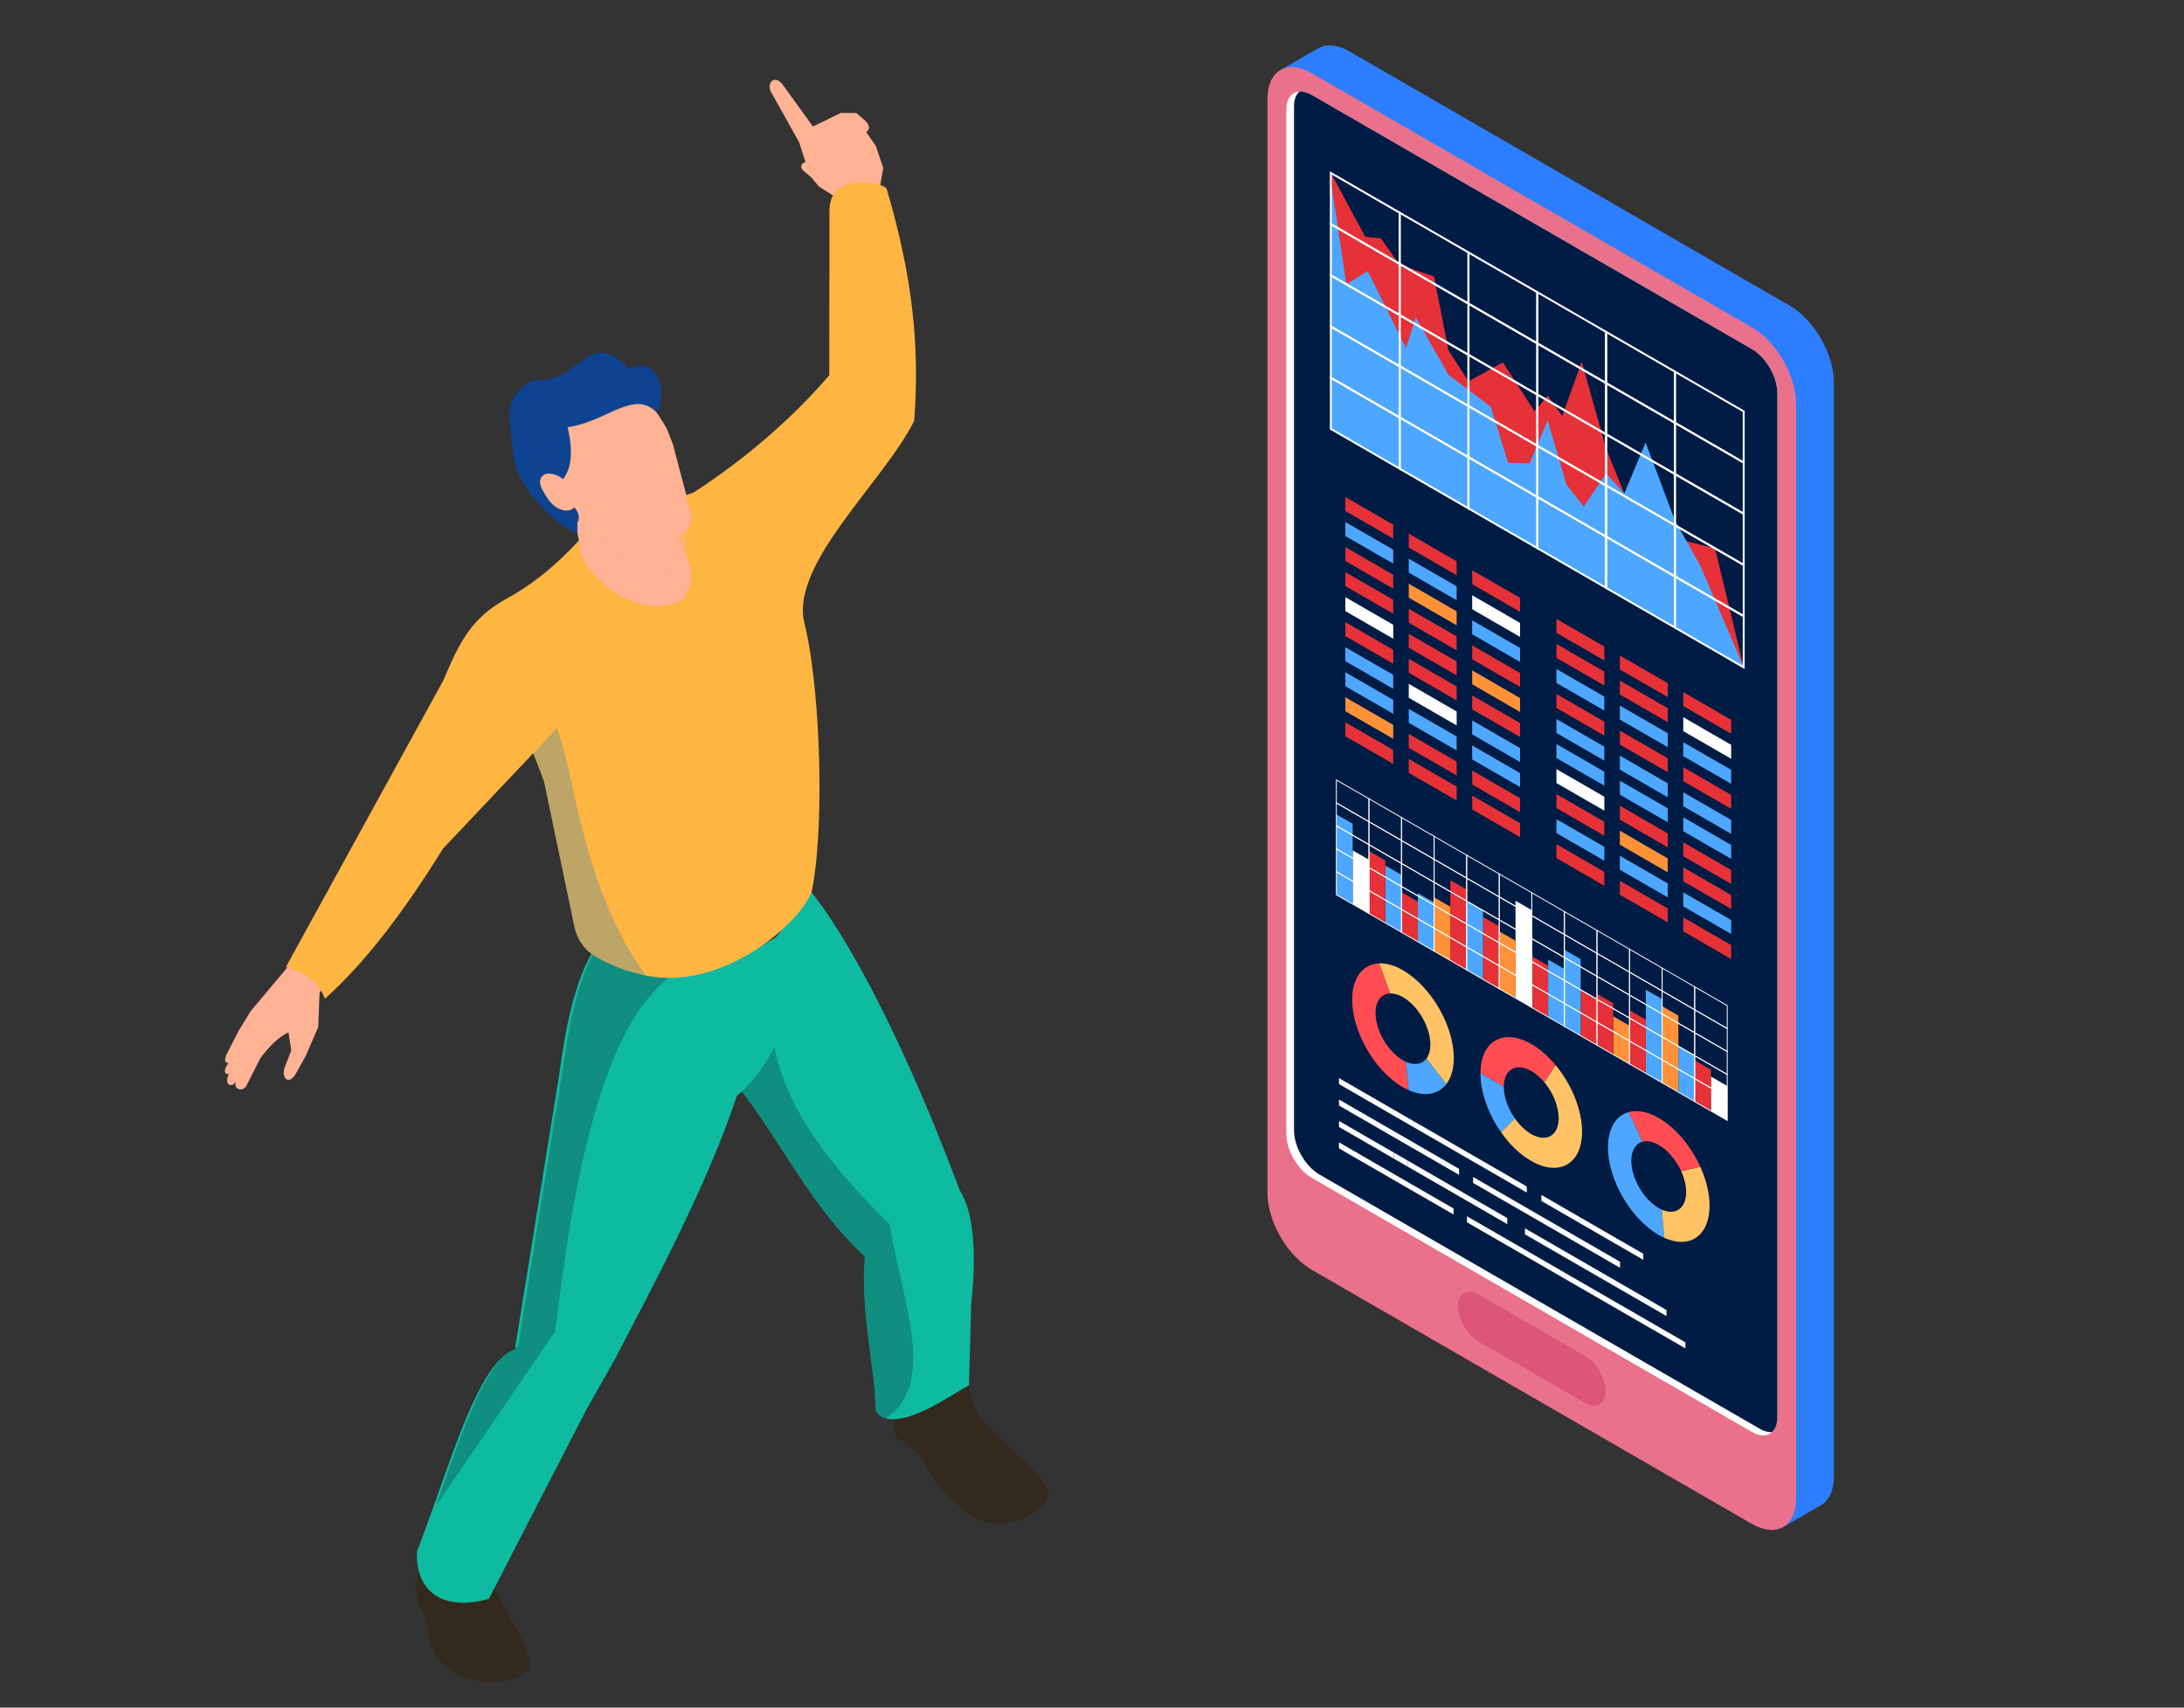 <?xml version="1.0" encoding="UTF-8"?>
<svg xmlns="http://www.w3.org/2000/svg" viewBox="0 0 550 430">
  <rect x="0" y="0" width="550" height="430" fill="#333333" stroke="none"/>
  <defs>
    <style>
      .cls-1 {
        fill: #ea718b;
      }

      .cls-2, .cls-3 {
        fill: #ffb294;
      }

      .cls-4 {
        fill: #227fbc;
      }

      .cls-4, .cls-3, .cls-5, .cls-6, .cls-7 {
        isolation: isolate;
      }

      .cls-4, .cls-3, .cls-6, .cls-7 {
        mix-blend-mode: multiply;
      }

      .cls-4, .cls-6, .cls-7 {
        opacity: .3;
      }

      .cls-3 {
        opacity: .5;
      }

      .cls-8 {
        fill: #33485b;
      }

      .cls-9 {
        fill: #2c7efe;
      }

      .cls-10 {
        fill: #fff;
      }

      .cls-11 {
        fill: #001c44;
      }

      .cls-12 {
        fill: #feb542;
      }

      .cls-13 {
        fill: #4da7ff;
      }

      .cls-14 {
        fill: #ff9238;
      }

      .cls-15 {
        fill: #33291d;
      }

      .cls-16 {
        fill: #db5679;
      }

      .cls-6 {
        fill: #162736;
      }

      .cls-7 {
        fill: #89131c;
      }

      .cls-17 {
        fill: #0ebaa0;
      }

      .cls-18 {
        fill: #e53137;
      }

      .cls-19 {
        fill: #0d4391;
      }

      .cls-20 {
        fill: #ff4d53;
      }

      .cls-21 {
        fill: #ffc366;
      }
    </style>
  </defs>
  <g class="cls-5">
    <g id="_圖層_1" data-name="圖層 1">
      <path class="cls-2" d="M203.85,37.59l1.63-2.96s2.64,3.37,3.37,3.53c.72.16,2.91-1.17,2.91-1.17,0,0,1.08.72,1.83.63.76-.08,1.55-.61,2.03-1.22.47-.6.57-1.87.57-1.87,0,0,2.36-1.08,2.63-2.2.27-1.12-1.55-2.5-1.55-2.5l-1.66-1.38-6.05,2.15-5.71,6.98h0Z"/>
      <path class="cls-2" d="M202.71,38.19l-1.46-2.35-7.04-12.61c-1.3-2.19.8-4.71,2.9-1.91l7.62,10.55.75,2.77-2.77,3.55h.01Z"/>
      <polygon class="cls-18" points="153.54 299.68 139.83 307.59 139.83 350.74 153.54 342.83 153.54 299.68"/>
      <path class="cls-8" d="M153.17,266.17v-20.16l28.14-16.25v20.16l-28.14,16.25ZM153.9,246.43v18.48l26.69-15.41v-18.48l-26.69,15.41h0Z"/>
      <path class="cls-8" d="M153.17,285.5v-20.16l28.14-16.25v20.16l-28.14,16.25ZM153.9,265.75v18.48l26.69-15.41v-18.48l-26.69,15.41Z"/>
      <path class="cls-8" d="M180.59,269.67v-20.16l28.14-16.25v20.16l-28.14,16.25ZM181.31,249.93v18.48l26.69-15.41v-18.48l-26.69,15.41Z"/>
      <path class="cls-8" d="M153.17,304.82v-20.16l28.14-16.25v20.16l-28.14,16.25ZM153.9,285.08v18.48l26.69-15.41v-18.48l-26.69,15.41Z"/>
      <path class="cls-8" d="M125.76,185.59v-20.16l28.14-16.25v20.16l-28.14,16.25ZM126.49,165.84v18.48l26.69-15.41v-18.48l-26.69,15.41Z"/>
      <path class="cls-8" d="M153.17,169.76v-20.16l28.14-16.25v20.16l-28.14,16.25ZM153.9,150.02v18.48l26.69-15.41v-18.48l-26.69,15.41Z"/>
      <path class="cls-8" d="M153.17,189.08v-20.16l28.14-16.25v20.16l-28.14,16.25ZM153.9,169.34v18.48l26.69-15.41v-18.48l-26.69,15.41Z"/>
      <path class="cls-8" d="M153.17,208.41v-20.16l28.14-16.25v20.16l-28.14,16.25ZM153.9,188.66v18.48l26.69-15.41v-18.48l-26.69,15.41Z"/>
      <path class="cls-8" d="M153.17,227.72v-20.16l28.14-16.25v20.16l-28.14,16.25ZM153.9,207.99v18.48l26.69-15.41v-18.48l-26.69,15.41Z"/>
      <path class="cls-8" d="M153.17,247.04v-20.16l28.14-16.25v20.16l-28.14,16.25ZM153.9,227.3v18.48l26.69-15.41v-18.48l-26.69,15.41Z"/>
      <path class="cls-2" d="M210.77,49.86l-4.52-2.89-1.46-1.77-1.5-3.02-2.04-6.36,3.49-3.97,6.97-3.4h3.9l1.82,3.76,3.16,4.59,1.84,5.55-.96,5.33c0,2.06-8.24,5.51-10.69,2.18Z"/>
      <path class="cls-15" d="M229.39,347.43c-1.88,4.83-6.05,10.3-3.47,14.76,0,0,5.32,2.6,7.06,6.46,2.82,6.29,8.84,10.93,11.09,12.58,9.2,6.72,21.58-2.31,19.74-5.99-4.56-9.1-17.2-13.8-19.51-24.09l-1.16-9.25-13.88-1.29.13,6.81h-.01Z"/>
      <path class="cls-17" d="M175.9,260.77c2.74,3.61,5.52,7.16,8.32,10.66.39.48.77.98,1.14,1.47,11.79,15.07,18.56,30.65,32.43,43.55-1.19,13.99,2.48,26.97,2.73,38.64.55,1.16,1.42,1.81,2.53,2.08,5.81,1.45,14.93-4.83,20.97-8.37l.54-20.27c.65-5.57,2-21.3-2.88-28.8-9.45-25.34-23.67-57.56-37.31-75.08l-28.47,36.11h0Z"/>
      <path class="cls-6" d="M184.22,271.43c.39.48.77.98,1.14,1.47,11.79,15.07,18.56,30.65,32.43,43.55-1.19,13.99,2.48,26.97,2.73,38.64.55,1.16,1.42,1.81,2.53,2.08,12.97-8.68,4.42-28.66.9-48.98-17.24-16.88-32.65-36.6-29.21-58.71l-10.5,21.95h-.01Z"/>
      <path class="cls-15" d="M106.22,392.84c-1.51,4.86-1.82,6.27-1.19,9.87.72,1.91,1.45,2.76,2.24,5.4.93,3.25.79,8.7,5.64,11.95,5.77,4.56,16.93,4.77,20.44-.09,0-2.37-1.58-7.6-4.49-11.85l-5.67-10.54.36-9.87-16.28-3.57-1.05,8.7h0Z"/>
      <path class="cls-17" d="M205.68,229.24c-.14.37-.29.75-.44,1.13-5.75,14.64-4.75,32.42-19.71,45.65-7.5,22.78-22.1,49.78-30.9,66.65l-6.95,12.29-24.57,47.65c-10.8,3.1-18.47-1.11-18.12-11.91,1.46-3.76,2.85-7.64,4.23-11.49,6.55-18.41,12.42-36.4,20.46-39.51l11.16-69.24c1.63-12.09,3.91-23.12,8.32-30.66,20.71,11.08,40.01,1.17,55.16-9.55.45-.33.91-.65,1.35-1h0Z"/>
      <path class="cls-7" d="M168.69,240.72c-.74.43-1.45.92-2.16,1.45,2.85.62,5.69,1.06,8.48,1.28l-6.32-2.73Z"/>
      <path class="cls-6" d="M141.65,269.74l-11.16,69.24c-8.05,3.11-13.93,21.1-20.46,39.51v.33l29.78-43.56c3.68-29.96,10.06-75.24,28.86-89.21-6.22-1.36-12.51-3.66-18.67-6.97-4.41,7.54-6.69,18.56-8.32,30.66h-.01Z"/>
      <path class="cls-12" d="M204.38,224.65c-3.17,8.16-22.63,24.98-41.72,21.01-4.57-.97-8.95-2.55-12.84-4.89-2.72-1.63-4.57-4.38-5.18-7.52l-7.61-36.37c-2.26-6.29-4.86-12.44-7.84-18.37-1.55-3.12-3.2-6.18-4.95-9.19.04-.11,3.01-18.4,3.38-18.6,9.24-5.03,16.05-11.99,21.89-18.77,9.5-2.89,19-5.89,28.5-8.98,8.59,3.89,15.23,13.08,19.63,25.26,7.79-.4,11.21,55.1,6.75,76.42h0Z"/>
      <path class="cls-2" d="M174.01,146.42c-.36,1.47-1.3,4.19-2.41,4.78-10.66,5.44-24.32-5.9-25.57-12.7-.29-5.37-2.48-9.21-2.48-9.21-3.29-4.01-9.07-8.35-6.83-8.57,5.91-.57,26.41,6.34,32.29,5.9,0,0-1.5,1.93-.44,4.75,1.84,4.78,6.53,10.63,5.43,15.05Z"/>
      <path class="cls-3" d="M170.04,144.4c-9.82,3.69-21.86-12.6-22.09-12.45,6.76-1.3,15.46-4.31,22.22-5.58,3.47,9.01,3.69,16.6-.12,18.03h-.01Z"/>
      <path class="cls-4" d="M162.66,245.66c-4.57-.97-8.95-2.55-12.84-4.89-2.72-1.63-4.57-4.38-5.18-7.52l-7.61-36.37c-2.26-6.29-4.86-12.44-7.84-18.37-.4-1.05-.89-2.15-1.48-3.29,5.12,2.34-3.41-4.46,1.46-1.75,18.17-.72,9.96,39.37,33.5,72.19h-.01Z"/>
      <path class="cls-2" d="M146.22,130.15s4.23,4.96,7.97,6.13c3.75,1.17,13.91-.72,13.91-.72,4.04.34,6.81-3.41,5.88-6.61l-4.54-17.14-1.48-3.77s-5.41-10-10.8-12.06c-5.38-2.08-13-2.35-18.99,2.11-6,4.46-9.8,10.63-7.19,18.03,6.4,18.13,15.25,14.02,15.25,14.02h0Z"/>
      <path class="cls-19" d="M145.39,134.26l.02-2.67c.5-.89.46-1.99-.09-2.83l-4.56-6.96c1.04-1.13,4.6-4.03,2.18-14.23,9.82-1.34,16.62-9.59,22.39-3.76,2.32-2.55,1.92-14.54-7.11-11.08-10.26-10.73-12.31,4.4-23.92,2.97-8.4,4.84-5.62,9.7-5.05,18.62s12.08,18.84,16.16,19.94h-.01Z"/>
      <path class="cls-2" d="M136.15,120.53c-.43,1.01.08,2.16.61,3.12.59,1.06,1.23,2.13,2.07,3.02s1.9,1.61,3.11,1.84c1.15.23,2.54-.14,3-1.21.35-.81.05-1.75-.32-2.55-.75-1.59-1.91-3.54-3.43-4.53-1.39-.92-4.15-1.75-5.03.32h-.01Z"/>
      <path class="cls-2" d="M219.12,49.67c1.67-1.99-2.57-6.65-6.09-6.68l-2.66.06-3.04-1.87s-2.45-.88-3.28-.75-1.5.38-1.99.84c-.8.76.24,1.69.24,1.69l2.08,1.77,1.86,2.14,7.56,4.53,5.33-1.73h-.01Z"/>
      <path class="cls-2" d="M79.99,233.75l-7.88,10.16-8.98,10.71-2.98,4.84-3.17,6.2c-.57,1.71-.19,2.1.57,1.94-1.64,2.37-.73,3.04.11,2.88-1.36,2.48.57,3.72,1.67,1.92-.53,2.16,2,2.67,2.84.78l3.39-6.69c2.25-3.05,4.6-5.34,7.09-6.54l.7,4.55-1.7,4.4c-.8,2.41.93,4.59,2.79,1.57l2.57-4.61,3.12-7.23.35-8.61,5.05-10.18-5.56-6.09h.01Z"/>
      <path class="cls-12" d="M142.93,153.95l-15.32-3.22c-9.15,5.02-11.97,11.25-16.05,20.76l-39.59,72.06c5.32,1.28,8.35,4.1,9.86,7.94,10.2-9.11,20.07-22.18,29.73-37.79l31.37-33.17v-26.57Z"/>
      <g>
        <path class="cls-9" d="M328.69,36.63v258.36c0,7.1,4.98,15.73,11.13,19.27l105.55,60.94,3.3,9.56,9.89-5.71c2.01-1.16,3.26-3.66,3.26-7.2V96.23c0-7.1-4.98-15.73-11.13-19.27L339.82,12.94c-3-1.73-5.72-1.92-7.72-.85,0-.01-9.9,5.7-9.9,5.7l6.49,18.83h0Z"/>
        <path class="cls-1" d="M441.19,383.75l-110.87-64.01c-6.15-3.55-11.13-12.18-11.13-19.27V24.85c0-7.1,4.98-9.97,11.13-6.42l110.87,64.01c6.15,3.55,11.13,12.18,11.13,19.27v275.61c0,7.1-4.98,9.97-11.13,6.42h0Z"/>
        <path class="cls-10" d="M323.94,27.59v257.92c0,4.08,2.85,9.05,6.39,11.09l110.87,63.99c2.07,1.2,3.91,1.13,5.06.02.84-.74,1.33-2.02,1.33-3.71V98.98c0-4.08-2.88-9.02-6.39-11.06l-110.87-64.01c-1.13-.66-2.21-.93-3.12-.84-1.97.12-3.27,1.77-3.27,4.52Z"/>
        <path class="cls-11" d="M325.88,26.78v257.92c0,4.08,2.88,9.02,6.39,11.06l110.87,64.01c1.13.66,2.19.93,3.12.84.84-.74,1.33-2.02,1.33-3.71V98.98c0-4.08-2.88-9.02-6.39-11.06l-110.87-64.01c-1.13-.66-2.21-.93-3.12-.84-.84.74-1.33,2.02-1.33,3.71Z"/>
        <path class="cls-16" d="M399.2,353.32l-26.88-15.52c-2.82-1.63-5.13-5.63-5.13-8.88s2.31-4.59,5.13-2.96l26.88,15.52c2.82,1.63,5.13,5.62,5.13,8.88s-2.31,4.59-5.13,2.96Z"/>
        <polygon class="cls-18" points="423.9 177.8 435.96 184.77 435.96 181.26 423.9 174.29 423.9 177.8"/>
        <polygon class="cls-18" points="407.93 168.58 419.99 175.54 419.99 172.03 407.93 165.07 407.93 168.58"/>
        <polygon class="cls-18" points="391.96 159.36 404.02 166.32 404.02 162.81 391.96 155.85 391.96 159.36"/>
        <polygon class="cls-18" points="370.74 147.11 382.8 154.07 382.8 150.56 370.74 143.6 370.74 147.11"/>
        <polygon class="cls-18" points="354.77 137.89 366.83 144.85 366.83 141.34 354.77 134.38 354.77 137.89"/>
        <polygon class="cls-18" points="338.8 128.67 350.86 135.63 350.86 132.12 338.8 125.16 338.8 128.67"/>
        <polygon class="cls-10" points="423.9 184.11 435.96 191.07 435.96 187.56 423.9 180.6 423.9 184.11"/>
        <polygon class="cls-18" points="407.93 174.89 419.99 181.85 419.99 178.34 407.93 171.37 407.93 174.89"/>
        <polygon class="cls-18" points="391.96 165.66 404.02 172.63 404.02 169.12 391.96 162.15 391.96 165.66"/>
        <polygon class="cls-10" points="370.74 153.41 382.8 160.38 382.8 156.87 370.74 149.9 370.74 153.41"/>
        <polygon class="cls-13" points="354.77 144.19 366.83 151.15 366.83 147.64 354.77 140.68 354.77 144.19"/>
        <polygon class="cls-13" points="338.8 134.97 350.86 141.93 350.86 138.42 338.8 131.46 338.8 134.97"/>
        <polygon class="cls-13" points="423.9 190.41 435.96 197.37 435.96 193.86 423.9 186.9 423.9 190.41"/>
        <polygon class="cls-13" points="407.93 181.19 419.99 188.15 419.99 184.64 407.93 177.68 407.93 181.19"/>
        <polygon class="cls-13" points="391.96 171.97 404.02 178.93 404.02 175.42 391.96 168.46 391.96 171.97"/>
        <polygon class="cls-13" points="370.74 159.72 382.8 166.68 382.8 163.17 370.74 156.21 370.74 159.72"/>
        <polygon class="cls-14" points="354.77 150.5 366.83 157.46 366.83 153.95 354.77 146.98 354.77 150.5"/>
        <polygon class="cls-18" points="338.8 141.27 350.86 148.24 350.86 144.73 338.8 137.76 338.8 141.27"/>
        <polygon class="cls-18" points="423.9 196.71 435.96 203.68 435.96 200.17 423.9 193.2 423.9 196.71"/>
        <polygon class="cls-18" points="407.93 187.49 419.99 194.45 419.99 190.94 407.93 183.98 407.93 187.49"/>
        <polygon class="cls-18" points="391.96 178.27 404.02 185.23 404.02 181.72 391.96 174.76 391.96 178.27"/>
        <polygon class="cls-18" points="370.74 166.02 382.8 172.98 382.8 169.47 370.74 162.51 370.74 166.02"/>
        <polygon class="cls-18" points="354.77 156.8 366.83 163.76 366.83 160.25 354.77 153.29 354.77 156.8"/>
        <polygon class="cls-18" points="338.8 147.58 350.86 154.54 350.86 151.03 338.8 144.07 338.8 147.58"/>
        <polygon class="cls-13" points="423.9 203.02 435.96 209.98 435.96 206.47 423.9 199.51 423.9 203.02"/>
        <polygon class="cls-13" points="407.93 193.8 419.99 200.76 419.99 197.25 407.93 190.28 407.93 193.8"/>
        <polygon class="cls-13" points="391.96 184.57 404.02 191.54 404.02 188.02 391.96 181.06 391.96 184.57"/>
        <polygon class="cls-14" points="370.74 172.32 382.8 179.29 382.8 175.78 370.74 168.81 370.74 172.32"/>
        <polygon class="cls-18" points="354.77 163.1 366.83 170.06 366.83 166.55 354.77 159.59 354.77 163.1"/>
        <polygon class="cls-10" points="338.8 153.88 350.86 160.84 350.86 157.33 338.8 150.37 338.8 153.88"/>
        <polygon class="cls-13" points="423.9 209.32 435.96 216.28 435.96 212.77 423.9 205.81 423.9 209.32"/>
        <polygon class="cls-13" points="407.93 200.1 419.99 207.06 419.99 203.55 407.93 196.59 407.93 200.1"/>
        <polygon class="cls-13" points="391.96 190.88 404.02 197.84 404.02 194.33 391.96 187.37 391.96 190.88"/>
        <polygon class="cls-18" points="370.74 178.63 382.8 185.59 382.8 182.08 370.74 175.12 370.74 178.63"/>
        <polygon class="cls-18" points="354.77 169.4 366.83 176.37 366.83 172.86 354.77 165.89 354.77 169.4"/>
        <polygon class="cls-18" points="338.8 160.18 350.86 167.15 350.86 163.63 338.8 156.67 338.8 160.18"/>
        <polygon class="cls-18" points="423.9 215.62 435.96 222.59 435.96 219.08 423.9 212.11 423.9 215.62"/>
        <polygon class="cls-18" points="407.93 206.4 419.99 213.36 419.99 209.85 407.93 202.89 407.93 206.4"/>
        <polygon class="cls-10" points="391.96 197.18 404.02 204.14 404.02 200.63 391.96 193.67 391.96 197.18"/>
        <polygon class="cls-13" points="370.74 184.93 382.8 191.89 382.8 188.38 370.74 181.42 370.74 184.93"/>
        <polygon class="cls-10" points="354.77 175.71 366.83 182.67 366.83 179.16 354.77 172.2 354.77 175.71"/>
        <polygon class="cls-13" points="338.8 166.49 350.86 173.45 350.86 169.94 338.8 162.98 338.8 166.49"/>
        <polygon class="cls-18" points="423.9 221.93 435.96 228.89 435.96 225.38 423.9 218.42 423.9 221.93"/>
        <polygon class="cls-14" points="407.93 212.7 419.99 219.67 419.99 216.16 407.93 209.19 407.93 212.7"/>
        <polygon class="cls-18" points="391.96 203.48 404.02 210.45 404.02 206.93 391.96 199.97 391.96 203.48"/>
        <polygon class="cls-13" points="370.74 191.23 382.8 198.2 382.8 194.68 370.74 187.72 370.74 191.23"/>
        <polygon class="cls-13" points="354.77 182.01 366.83 188.97 366.83 185.46 354.77 178.5 354.77 182.01"/>
        <polygon class="cls-13" points="338.8 172.79 350.86 179.75 350.86 176.24 338.8 169.28 338.8 172.79"/>
        <polygon class="cls-13" points="423.9 228.23 435.96 235.19 435.96 231.68 423.9 224.72 423.9 228.23"/>
        <polygon class="cls-13" points="407.93 219.01 419.99 225.97 419.99 222.46 407.93 215.5 407.93 219.01"/>
        <polygon class="cls-13" points="391.96 209.79 404.02 216.75 404.02 213.24 391.96 206.28 391.96 209.79"/>
        <polygon class="cls-18" points="370.74 197.54 382.8 204.5 382.8 200.99 370.74 194.03 370.74 197.54"/>
        <polygon class="cls-18" points="354.77 188.31 366.83 195.28 366.83 191.77 354.77 184.8 354.77 188.31"/>
        <polygon class="cls-14" points="338.8 179.09 350.86 186.05 350.86 182.54 338.8 175.58 338.8 179.09"/>
        <polygon class="cls-18" points="423.9 234.53 435.96 241.5 435.96 237.98 423.9 231.02 423.9 234.53"/>
        <polygon class="cls-18" points="407.93 225.31 419.99 232.27 419.99 228.76 407.93 221.8 407.93 225.31"/>
        <polygon class="cls-18" points="391.96 216.09 404.02 223.05 404.02 219.54 391.96 212.58 391.96 216.09"/>
        <polygon class="cls-18" points="370.74 203.84 382.8 210.8 382.8 207.29 370.74 200.33 370.74 203.84"/>
        <polygon class="cls-18" points="354.77 194.62 366.83 201.58 366.83 198.07 354.77 191.11 354.77 194.62"/>
        <polygon class="cls-18" points="338.8 185.4 350.86 192.36 350.86 188.85 338.8 181.89 338.8 185.4"/>
        <polygon class="cls-18" points="439.12 168.05 431.9 138.09 419.08 134.91 413.13 124.74 409.05 124.26 404.47 112.99 398.33 91.09 393.43 104.74 389.76 99.63 386.44 103.58 378.47 91.24 369.81 96.05 364.76 88.19 361.14 69.62 352.48 66.71 347.74 60.01 343.82 59.62 335.15 43.56 335.15 108.02 439.12 168.05"/>
        <polygon class="cls-13" points="439.12 168.05 428.17 142.38 421.8 131.06 414.41 111.43 409.05 124.26 404.47 119.18 398.85 127.55 394.48 122.04 389.76 105.82 385.21 116.69 379.79 116.55 375.42 102.41 364.76 94.38 356.54 79.9 354.09 87.66 344.43 68.25 339.06 71.6 335.15 45.44 335.15 108.02 439.12 168.05"/>
        <path class="cls-10" d="M421.55,106.62v-13.45l17.81,10.28v13.45l-17.81-10.28ZM422.04,94v12.33l16.84,9.73v-12.33l-16.84-9.73Z"/>
        <path class="cls-10" d="M404.22,96.61v-13.45l17.82,10.28v13.45l-17.82-10.28ZM404.71,84v12.33l16.84,9.72v-12.33l-16.84-9.72Z"/>
        <path class="cls-10" d="M386.9,86.61v-13.45l17.81,10.29v13.45l-17.81-10.28h0ZM387.38,73.99v12.33l16.84,9.72v-12.33l-16.84-9.73h0Z"/>
        <path class="cls-10" d="M369.57,76.6v-13.45l17.81,10.28v13.45l-17.81-10.29h0ZM370.05,63.99v12.33l16.84,9.73v-12.33l-16.84-9.72h0Z"/>
        <path class="cls-10" d="M352.24,66.6v-13.45l17.81,10.28v13.45l-17.81-10.28ZM352.72,53.98v12.33l16.84,9.72v-12.33s-16.84-9.72-16.84-9.72Z"/>
        <path class="cls-10" d="M334.91,56.59v-13.45l17.82,10.28v13.45l-17.82-10.28ZM335.39,43.98v12.33l16.84,9.73v-12.33l-16.84-9.73Z"/>
        <path class="cls-10" d="M421.55,119.51v-13.45l17.81,10.28v13.45l-17.81-10.28ZM422.04,106.89v12.33l16.84,9.72v-12.33l-16.84-9.73h0Z"/>
        <path class="cls-10" d="M404.22,109.5v-13.45l17.82,10.28v13.45l-17.82-10.28ZM404.71,96.89v12.33l16.84,9.73v-12.33l-16.84-9.72h0Z"/>
        <path class="cls-10" d="M386.9,99.5v-13.45l17.81,10.28v13.45l-17.81-10.28ZM387.38,86.89v12.33l16.84,9.72v-12.33l-16.84-9.72Z"/>
        <path class="cls-10" d="M369.57,89.49v-13.45l17.81,10.29v13.45l-17.81-10.28h0ZM370.05,76.88v12.33l16.84,9.73v-12.33s-16.84-9.73-16.84-9.73Z"/>
        <path class="cls-10" d="M352.24,79.49v-13.45l17.81,10.28v13.45l-17.81-10.28ZM352.72,66.88v12.33l16.84,9.72v-12.33l-16.84-9.72Z"/>
        <path class="cls-10" d="M334.91,69.48v-13.45l17.82,10.28v13.45l-17.82-10.28ZM335.39,56.87v12.33l16.84,9.72v-12.33l-16.84-9.73h0Z"/>
        <path class="cls-10" d="M421.55,132.4v-13.45l17.81,10.28v13.45l-17.81-10.28ZM422.04,119.79v12.33l16.84,9.72v-12.33s-16.84-9.72-16.84-9.72Z"/>
        <path class="cls-10" d="M404.22,122.39v-13.45l17.82,10.28v13.45l-17.82-10.28ZM404.71,109.78v12.33l16.84,9.73v-12.33l-16.84-9.73Z"/>
        <path class="cls-10" d="M386.9,112.39v-13.45l17.81,10.28v13.45l-17.81-10.28ZM387.38,99.78v12.33l16.84,9.72v-12.33l-16.84-9.72Z"/>
        <path class="cls-10" d="M369.57,102.39v-13.45l17.81,10.29v13.45l-17.81-10.28h0ZM370.05,89.77v12.33l16.84,9.72v-12.33l-16.84-9.73h0Z"/>
        <path class="cls-10" d="M352.24,92.38v-13.45l17.81,10.28v13.45l-17.81-10.29h0ZM352.72,79.77v12.33l16.84,9.73v-12.33l-16.84-9.72h0Z"/>
        <path class="cls-10" d="M334.91,82.38v-13.45l17.82,10.28v13.45l-17.82-10.28ZM335.39,69.76v12.33l16.84,9.72v-12.33l-16.84-9.72Z"/>
        <path class="cls-10" d="M421.55,145.29v-13.45l17.81,10.28v13.45l-17.81-10.28ZM422.04,132.68v12.33l16.84,9.72v-12.33l-16.84-9.72Z"/>
        <path class="cls-10" d="M404.22,135.29v-13.45l17.82,10.28v13.45l-17.82-10.28ZM404.71,122.67v12.33l16.84,9.72v-12.33l-16.84-9.73h0Z"/>
        <path class="cls-10" d="M386.9,125.28v-13.45l17.81,10.28v13.45l-17.81-10.28ZM387.38,112.67v12.33l16.84,9.73v-12.33l-16.84-9.72h0Z"/>
        <path class="cls-10" d="M369.57,115.28v-13.45l17.81,10.28v13.45l-17.81-10.28ZM370.05,102.66v12.33l16.84,9.72v-12.33l-16.84-9.72Z"/>
        <path class="cls-10" d="M352.24,105.27v-13.45l17.81,10.29v13.45l-17.81-10.28h0ZM352.72,92.66v12.33l16.84,9.73v-12.33s-16.84-9.73-16.84-9.73Z"/>
        <path class="cls-10" d="M334.91,95.27v-13.45l17.82,10.28v13.45l-17.82-10.28ZM335.39,82.65v12.33l16.84,9.72v-12.33l-16.84-9.72Z"/>
        <path class="cls-10" d="M421.55,158.18v-13.45l17.81,10.28v13.45l-17.81-10.29h0ZM422.04,145.57v12.33l16.84,9.73v-12.33l-16.84-9.72h0Z"/>
        <path class="cls-10" d="M404.22,148.18v-13.45l17.82,10.28v13.45l-17.82-10.28ZM404.71,135.57v12.33l16.84,9.72v-12.33l-16.84-9.72Z"/>
        <path class="cls-10" d="M386.9,138.17v-13.45l17.81,10.28v13.45l-17.81-10.28ZM387.38,125.56v12.33l16.84,9.73v-12.33l-16.84-9.73Z"/>
        <path class="cls-10" d="M369.57,128.17v-13.45l17.81,10.28v13.45l-17.81-10.28ZM370.05,115.56v12.33l16.84,9.72v-12.33l-16.84-9.72Z"/>
        <path class="cls-10" d="M352.24,118.16v-13.45l17.81,10.29v13.45l-17.81-10.28h0ZM352.72,105.55v12.33l16.84,9.72v-12.33l-16.84-9.73h0Z"/>
        <path class="cls-10" d="M334.91,108.16v-13.45l17.82,10.28v13.45l-17.82-10.29h0ZM335.39,95.55v12.33l16.84,9.73v-12.33l-16.84-9.72h0Z"/>
        <polygon class="cls-10" points="430.87 271.09 434.97 273.46 434.97 282.13 430.87 279.76 430.87 271.09"/>
        <polygon class="cls-18" points="426.77 266.99 430.87 269.36 430.87 279.76 426.77 277.4 426.77 266.99"/>
        <polygon class="cls-13" points="422.67 263.47 426.77 265.83 426.77 277.4 422.67 275.03 422.67 263.47"/>
        <polygon class="cls-14" points="418.57 253.37 422.67 255.74 422.67 275.03 418.57 272.66 418.57 253.37"/>
        <polygon class="cls-13" points="414.47 249.23 418.57 251.59 418.57 272.66 414.47 270.29 414.47 249.23"/>
        <polygon class="cls-18" points="410.36 254.39 414.47 256.75 414.47 270.29 410.36 267.92 410.36 254.39"/>
        <polygon class="cls-14" points="406.26 255.91 410.36 258.28 410.36 267.92 406.26 265.56 406.26 255.91"/>
        <polygon class="cls-18" points="402.16 250.28 406.26 252.65 406.26 265.56 402.16 263.19 402.16 250.28"/>
        <polygon class="cls-18" points="398.06 249.26 402.16 251.63 402.16 263.19 398.06 260.82 398.06 249.26"/>
        <polygon class="cls-13" points="393.96 239.17 398.06 241.53 398.06 260.82 393.96 258.45 393.96 239.17"/>
        <polygon class="cls-13" points="389.86 241.63 393.96 244 393.96 258.45 389.86 256.09 389.86 241.63"/>
        <polygon class="cls-18" points="385.76 240.81 389.86 243.17 389.86 256.09 385.76 253.72 385.76 240.81"/>
        <polygon class="cls-10" points="381.66 226.83 385.76 229.2 385.76 253.72 381.66 251.35 381.66 226.83"/>
        <polygon class="cls-14" points="377.55 234.53 381.66 236.9 381.66 251.35 377.55 248.98 377.55 234.53"/>
        <polygon class="cls-18" points="373.45 230.88 377.55 233.25 377.55 248.98 373.45 246.61 373.45 230.88"/>
        <polygon class="cls-13" points="369.35 226.9 373.45 229.27 373.45 246.61 369.35 244.25 369.35 226.9"/>
        <polygon class="cls-18" points="365.25 221.64 369.35 224.01 369.35 244.25 365.25 241.88 365.25 221.64"/>
        <polygon class="cls-14" points="361.15 225.97 365.25 228.34 365.25 241.88 361.15 239.51 361.15 225.97"/>
        <polygon class="cls-13" points="357.05 224.89 361.15 227.25 361.15 239.51 357.05 237.14 357.05 224.89"/>
        <polygon class="cls-18" points="352.95 224.66 357.05 227.03 357.05 237.14 352.95 234.78 352.95 224.66"/>
        <polygon class="cls-13" points="348.85 217.95 352.95 220.32 352.95 234.78 348.85 232.41 348.85 217.95"/>
        <polygon class="cls-18" points="344.75 214.31 348.85 216.67 348.85 232.41 344.75 230.04 344.75 214.31"/>
        <polygon class="cls-10" points="340.64 214.13 344.75 216.5 344.75 230.04 340.64 227.67 340.64 214.13"/>
        <polygon class="cls-13" points="336.54 205.07 340.64 207.44 340.64 227.67 336.54 225.3 336.54 205.07"/>
        <path class="cls-10" d="M426.66,254.33v-6.03l8.42,4.86v6.03l-8.42-4.86ZM426.88,248.68v5.53l7.98,4.61v-5.53l-7.98-4.61Z"/>
        <path class="cls-10" d="M418.46,249.6v-6.03l8.42,4.86v6.03l-8.42-4.86ZM418.68,243.94v5.53l7.98,4.61v-5.53l-7.98-4.61Z"/>
        <path class="cls-10" d="M410.26,244.86v-6.03l8.42,4.86v6.03l-8.42-4.86ZM410.47,239.21v5.53l7.99,4.61v-5.53l-7.99-4.61Z"/>
        <path class="cls-10" d="M402.05,240.13v-6.03l8.42,4.86v6.03l-8.42-4.86ZM402.27,234.47v5.53l7.98,4.61v-5.53l-7.98-4.61Z"/>
        <path class="cls-10" d="M393.85,235.39v-6.03l8.42,4.86v6.03l-8.42-4.86ZM394.07,229.74v5.53l7.99,4.61v-5.53l-7.99-4.61Z"/>
        <path class="cls-10" d="M385.65,230.66v-6.03l8.42,4.86v6.03l-8.42-4.86ZM385.87,225v5.53l7.98,4.61v-5.53l-7.98-4.61Z"/>
        <path class="cls-10" d="M426.66,260.12v-6.03l8.42,4.86v6.03l-8.42-4.86ZM426.88,254.46v5.53l7.98,4.61v-5.53l-7.98-4.61Z"/>
        <path class="cls-10" d="M418.46,255.38v-6.03l8.42,4.86v6.03l-8.42-4.86ZM418.68,249.72v5.53l7.98,4.61v-5.53l-7.98-4.61Z"/>
        <path class="cls-10" d="M410.26,250.64v-6.03l8.42,4.86v6.03l-8.42-4.86ZM410.47,244.99v5.53l7.99,4.61v-5.53l-7.99-4.61Z"/>
        <path class="cls-10" d="M402.05,245.91v-6.03l8.42,4.86v6.03l-8.42-4.86ZM402.27,240.25v5.53l7.98,4.61v-5.53l-7.98-4.61Z"/>
        <path class="cls-10" d="M393.85,241.17v-6.03l8.42,4.86v6.03l-8.42-4.86ZM394.07,235.52v5.53l7.99,4.61v-5.53l-7.99-4.61Z"/>
        <path class="cls-10" d="M385.65,236.44v-6.03l8.42,4.86v6.03l-8.42-4.86ZM385.87,230.78v5.53l7.98,4.61v-5.53l-7.98-4.61Z"/>
        <path class="cls-10" d="M426.66,265.9v-6.03l8.42,4.86v6.03l-8.42-4.86ZM426.88,260.24v5.53l7.98,4.61v-5.53l-7.98-4.61Z"/>
        <path class="cls-10" d="M418.46,261.16v-6.03l8.42,4.86v6.03l-8.42-4.86h0ZM418.68,255.5v5.53l7.98,4.61v-5.53l-7.98-4.61Z"/>
        <path class="cls-10" d="M410.26,256.43v-6.03l8.42,4.86v6.03l-8.42-4.86ZM410.47,250.77v5.53l7.99,4.61v-5.53l-7.99-4.61h0Z"/>
        <path class="cls-10" d="M402.05,251.69v-6.03l8.42,4.86v6.03l-8.42-4.86ZM402.27,246.03v5.53l7.98,4.61v-5.53l-7.98-4.61Z"/>
        <path class="cls-10" d="M393.85,246.95v-6.03l8.42,4.86v6.03l-8.42-4.86ZM394.07,241.3v5.53l7.99,4.61v-5.53l-7.99-4.61Z"/>
        <path class="cls-10" d="M385.65,242.22v-6.03l8.42,4.86v6.03l-8.42-4.86ZM385.87,236.56v5.53l7.98,4.61v-5.53l-7.98-4.61Z"/>
        <path class="cls-10" d="M426.66,271.68v-6.03l8.42,4.86v6.03l-8.42-4.86ZM426.88,266.02v5.53l7.98,4.61v-5.53l-7.98-4.61Z"/>
        <path class="cls-10" d="M418.46,266.94v-6.03l8.42,4.86v6.03l-8.42-4.86ZM418.68,261.29v5.53l7.98,4.61v-5.53l-7.98-4.61Z"/>
        <path class="cls-10" d="M410.26,262.21v-6.03l8.42,4.86v6.03l-8.42-4.86ZM410.47,256.55v5.53l7.99,4.61v-5.53l-7.99-4.61h0Z"/>
        <path class="cls-10" d="M402.05,257.47v-6.03l8.42,4.86v6.03l-8.42-4.86ZM402.27,251.81v5.53l7.98,4.61v-5.53l-7.98-4.61Z"/>
        <path class="cls-10" d="M393.85,252.74v-6.03l8.42,4.86v6.03l-8.42-4.86ZM394.07,247.08v5.53l7.99,4.61v-5.53l-7.99-4.61Z"/>
        <path class="cls-10" d="M385.65,248v-6.03l8.42,4.86v6.03l-8.42-4.86ZM385.87,242.34v5.53l7.98,4.61v-5.53l-7.98-4.61Z"/>
        <path class="cls-10" d="M426.66,277.46v-6.03l8.42,4.86v6.03l-8.42-4.86ZM426.88,271.8v5.53l7.98,4.61v-5.53l-7.98-4.61Z"/>
        <path class="cls-10" d="M418.46,272.72v-6.03l8.42,4.86v6.03l-8.42-4.86ZM418.68,267.07v5.53l7.98,4.61v-5.53l-7.98-4.61Z"/>
        <path class="cls-10" d="M410.26,267.99v-6.03l8.42,4.86v6.03l-8.42-4.86ZM410.47,262.33v5.53l7.99,4.61v-5.53l-7.99-4.61Z"/>
        <path class="cls-10" d="M402.05,263.25v-6.03l8.42,4.86v6.03l-8.42-4.86ZM402.27,257.6v5.53l7.98,4.61v-5.53l-7.98-4.61h0Z"/>
        <path class="cls-10" d="M393.85,258.52v-6.03l8.42,4.86v6.03l-8.42-4.86h0ZM394.07,252.86v5.53l7.99,4.61v-5.53l-7.99-4.61h0Z"/>
        <path class="cls-10" d="M385.65,253.78v-6.03l8.42,4.86v6.03l-8.42-4.86ZM385.87,248.13v5.53l7.98,4.61v-5.53l-7.98-4.61Z"/>
        <path class="cls-10" d="M377.45,225.92v-6.03l8.42,4.86v6.03l-8.42-4.86ZM377.66,220.26v5.53l7.99,4.61v-5.53l-7.99-4.61Z"/>
        <path class="cls-10" d="M369.24,221.18v-6.03l8.42,4.86v6.03l-8.42-4.86ZM369.46,215.53v5.53l7.99,4.61v-5.53l-7.99-4.61Z"/>
        <path class="cls-10" d="M361.04,216.45v-6.03l8.42,4.86v6.03l-8.42-4.86ZM361.26,210.79v5.53l7.98,4.61v-5.53l-7.98-4.61Z"/>
        <path class="cls-10" d="M352.84,211.71v-6.03l8.42,4.86v6.03l-8.42-4.86ZM353.06,206.06v5.53l7.99,4.61v-5.53l-7.99-4.61Z"/>
        <path class="cls-10" d="M344.64,206.98v-6.03l8.42,4.86v6.03l-8.42-4.86ZM344.85,201.32v5.53l7.98,4.61v-5.53l-7.98-4.61Z"/>
        <path class="cls-10" d="M336.43,202.24v-6.03l8.42,4.86v6.03l-8.42-4.86ZM336.65,196.59v5.53l7.99,4.61v-5.53l-7.99-4.61Z"/>
        <path class="cls-10" d="M377.45,231.7v-6.03l8.42,4.86v6.03l-8.42-4.86ZM377.66,226.05v5.53l7.99,4.61v-5.53l-7.99-4.61Z"/>
        <path class="cls-10" d="M369.24,226.97v-6.03l8.42,4.86v6.03l-8.42-4.86ZM369.46,221.31v5.53l7.99,4.61v-5.53l-7.99-4.61Z"/>
        <path class="cls-10" d="M361.04,222.23v-6.03l8.42,4.86v6.03l-8.42-4.86ZM361.26,216.57v5.53l7.98,4.61v-5.53l-7.98-4.61Z"/>
        <path class="cls-10" d="M352.84,217.49v-6.03l8.42,4.86v6.03l-8.42-4.86ZM353.06,211.84v5.53l7.99,4.61v-5.53l-7.99-4.61Z"/>
        <path class="cls-10" d="M344.64,212.76v-6.03l8.42,4.86v6.03l-8.42-4.86ZM344.85,207.1v5.53l7.98,4.61v-5.53l-7.98-4.61Z"/>
        <path class="cls-10" d="M336.43,208.02v-6.03l8.42,4.86v6.03l-8.42-4.86ZM336.65,202.37v5.53l7.99,4.61v-5.53l-7.99-4.61Z"/>
        <path class="cls-10" d="M377.45,237.48v-6.03l8.42,4.86v6.03l-8.42-4.86ZM377.66,231.83v5.53l7.99,4.61v-5.53l-7.99-4.61Z"/>
        <path class="cls-10" d="M369.24,232.75v-6.03l8.42,4.86v6.03l-8.42-4.86ZM369.46,227.09v5.53l7.99,4.61v-5.53l-7.99-4.61Z"/>
        <path class="cls-10" d="M361.04,228.01v-6.03l8.42,4.86v6.03l-8.42-4.86ZM361.26,222.36v5.53l7.98,4.61v-5.53l-7.98-4.61Z"/>
        <path class="cls-10" d="M352.84,223.28v-6.03l8.42,4.86v6.03l-8.42-4.86ZM353.06,217.62v5.53l7.99,4.61v-5.53l-7.99-4.61Z"/>
        <path class="cls-10" d="M344.64,218.54v-6.03l8.42,4.86v6.03l-8.42-4.86ZM344.85,212.88v5.53l7.98,4.61v-5.53l-7.98-4.61Z"/>
        <path class="cls-10" d="M336.43,213.8v-6.03l8.42,4.86v6.03l-8.42-4.86ZM336.65,208.15v5.53l7.99,4.61v-5.53l-7.99-4.61Z"/>
        <path class="cls-10" d="M377.45,243.26v-6.03l8.42,4.86v6.03l-8.42-4.86ZM377.66,237.61v5.53l7.99,4.61v-5.53l-7.99-4.61Z"/>
        <path class="cls-10" d="M369.24,238.53v-6.03l8.42,4.86v6.03l-8.42-4.86ZM369.46,232.87v5.53l7.99,4.61v-5.53l-7.99-4.61Z"/>
        <path class="cls-10" d="M361.04,233.79v-6.03l8.42,4.86v6.03l-8.42-4.86ZM361.26,228.14v5.53l7.98,4.61v-5.53l-7.98-4.61Z"/>
        <path class="cls-10" d="M352.84,229.06v-6.03l8.42,4.86v6.03l-8.42-4.86ZM353.06,223.4v5.53l7.99,4.61v-5.53l-7.99-4.61Z"/>
        <path class="cls-10" d="M344.64,224.32v-6.03l8.42,4.86v6.03l-8.42-4.86ZM344.85,218.67v5.53l7.98,4.61v-5.53l-7.98-4.61Z"/>
        <path class="cls-10" d="M336.43,219.59v-6.03l8.42,4.86v6.03l-8.42-4.86ZM336.65,213.93v5.53l7.99,4.61v-5.53l-7.99-4.61Z"/>
        <path class="cls-10" d="M377.45,249.05v-6.03l8.42,4.86v6.03l-8.42-4.86ZM377.66,243.39v5.53l7.99,4.61v-5.53l-7.99-4.61Z"/>
        <path class="cls-10" d="M369.24,244.31v-6.03l8.42,4.86v6.03l-8.42-4.86ZM369.46,238.65v5.53l7.99,4.61v-5.53l-7.99-4.61Z"/>
        <path class="cls-10" d="M361.04,239.57v-6.03l8.42,4.86v6.03l-8.42-4.86ZM361.26,233.92v5.53l7.98,4.61v-5.53l-7.98-4.61Z"/>
        <path class="cls-10" d="M352.84,234.84v-6.03l8.42,4.86v6.03l-8.42-4.86ZM353.06,229.18v5.53l7.99,4.61v-5.53l-7.99-4.61Z"/>
        <path class="cls-10" d="M344.64,230.1v-6.03l8.42,4.86v6.03l-8.42-4.86ZM344.85,224.45v5.53l7.98,4.61v-5.53l-7.98-4.61Z"/>
        <path class="cls-10" d="M336.43,225.37v-6.03l8.42,4.86v6.03l-8.42-4.86ZM336.65,219.71v5.53l7.99,4.61v-5.53l-7.99-4.61Z"/>
        <path class="cls-21" d="M353.34,244.35c7.07,4.08,12.79,13.99,12.77,22.09,0,2.7-.67,4.98-1.89,6.57l-5.01-6.41c.66-.89,1-2.11,1-3.57.01-4.36-3.07-9.72-6.89-11.93-1.15-.66-2.24-.97-3.25-.94l-2.76-7.57c1.84-.08,3.93.54,6.03,1.75h0Z"/>
        <path class="cls-20" d="M347.32,242.6l2.76,7.57c-2.27.08-3.67,1.97-3.68,4.89-.01,4.39,3.09,9.73,6.89,11.93.27.15.53.29.8.42l.65,7.1c-.49-.22-.97-.46-1.47-.74-7.05-4.07-12.77-13.98-12.75-22.1.02-5.44,2.63-8.91,6.8-9.07h0Z"/>
        <path class="cls-13" d="M359.21,266.58l5.01,6.43c-2.06,2.67-5.59,3.23-9.49,1.49l-.65-7.1c2.1.93,4.02.63,5.13-.82h0Z"/>
        <path class="cls-20" d="M385.66,262.91c2.14,1.23,4.24,3.08,6.11,5.32l-2.83,4.33c-1.02-1.22-2.13-2.19-3.3-2.86-3.8-2.19-6.92-.44-6.93,3.95l-5.88-3.4c.02-8.12,5.78-11.4,12.83-7.33h0Z"/>
        <path class="cls-13" d="M378.71,273.64c0,2.56,1.03,5.49,2.83,8.06l-3.5,3.45c-3.28-4.66-5.23-10.24-5.21-14.91l5.88,3.4Z"/>
        <path class="cls-21" d="M391.76,268.22c4.13,4.97,6.67,11.4,6.66,16.8-.02,8.1-5.78,11.38-12.85,7.3-2.74-1.58-5.35-4.06-7.54-7.18l3.5-3.45c1.18,1.68,2.59,3.02,4.06,3.87,3.82,2.2,6.92.44,6.93-3.95,0-2.92-1.36-6.38-3.58-9.06l2.83-4.33h0Z"/>
        <path class="cls-13" d="M410.2,280.03l3.47,7.47c-1.79.45-2.86,2.24-2.86,4.77-.01,4.36,3.09,9.73,6.89,11.93.28.16.55.3.8.4l.63,7.12c-.48-.21-.95-.47-1.45-.76-7.05-4.07-12.77-13.98-12.75-22.08.01-4.69,1.99-7.98,5.28-8.85h-.01Z"/>
        <path class="cls-21" d="M428.19,293.79c1.53,3.38,2.33,6.8,2.33,9.86-.02,7.49-4.92,10.95-11.4,8.06l-.63-7.12c3.48,1.56,6.12-.31,6.13-4.35,0-1.66-.41-3.49-1.24-5.31l4.82-1.14h-.01Z"/>
        <path class="cls-20" d="M417.75,281.54c4.15,2.4,8.05,6.99,10.44,12.25l-4.82,1.14c-1.3-2.87-3.4-5.32-5.64-6.61-1.47-.85-2.88-1.13-4.07-.82l-3.47-7.47c2.21-.59,4.81-.07,7.55,1.51h.01Z"/>
        <polygon class="cls-10" points="388.17 300.91 388.17 302.42 413.83 317.24 413.83 315.72 388.17 300.91"/>
        <polygon class="cls-10" points="337.2 271.48 337.2 272.99 384.49 300.3 384.49 298.78 337.2 271.48"/>
        <polygon class="cls-10" points="370.97 296.37 370.97 297.88 407.99 319.26 407.99 317.74 370.97 296.37"/>
        <polygon class="cls-10" points="337.2 276.87 337.2 278.39 367.43 295.84 367.43 294.33 337.2 276.87"/>
        <polygon class="cls-10" points="350.99 290.23 350.99 291.75 354.53 293.79 354.53 292.27 350.99 290.23"/>
        <polygon class="cls-10" points="354.53 292.27 354.53 293.79 379.57 308.25 379.57 306.73 354.53 292.27"/>
        <polygon class="cls-10" points="337.2 282.27 337.2 283.78 350.99 291.75 350.99 290.23 337.2 282.27"/>
        <polygon class="cls-10" points="419.67 329.88 384.02 309.3 384.02 310.82 419.67 331.4 419.67 329.88"/>
        <polygon class="cls-10" points="337.2 287.66 337.2 289.18 366.05 305.83 366.05 304.32 337.2 287.66"/>
        <polygon class="cls-10" points="369.43 306.27 369.43 307.79 424.43 339.54 424.43 338.02 369.43 306.27"/>
      </g>
      <path class="cls-12" d="M223.32,47.61c-.49-1.68-14.22-4.43-14.43,5.08l-.05,41.79c-6.52,7.66-18.31,19.52-36.01,30.72l6.9,14.49,22.74,16.86c-3.1-14.96,19.9-35.02,27.75-50.54,1.44-19.09-.44-36.33-6.9-58.39h0Z"/>
    </g>
  </g>
</svg>